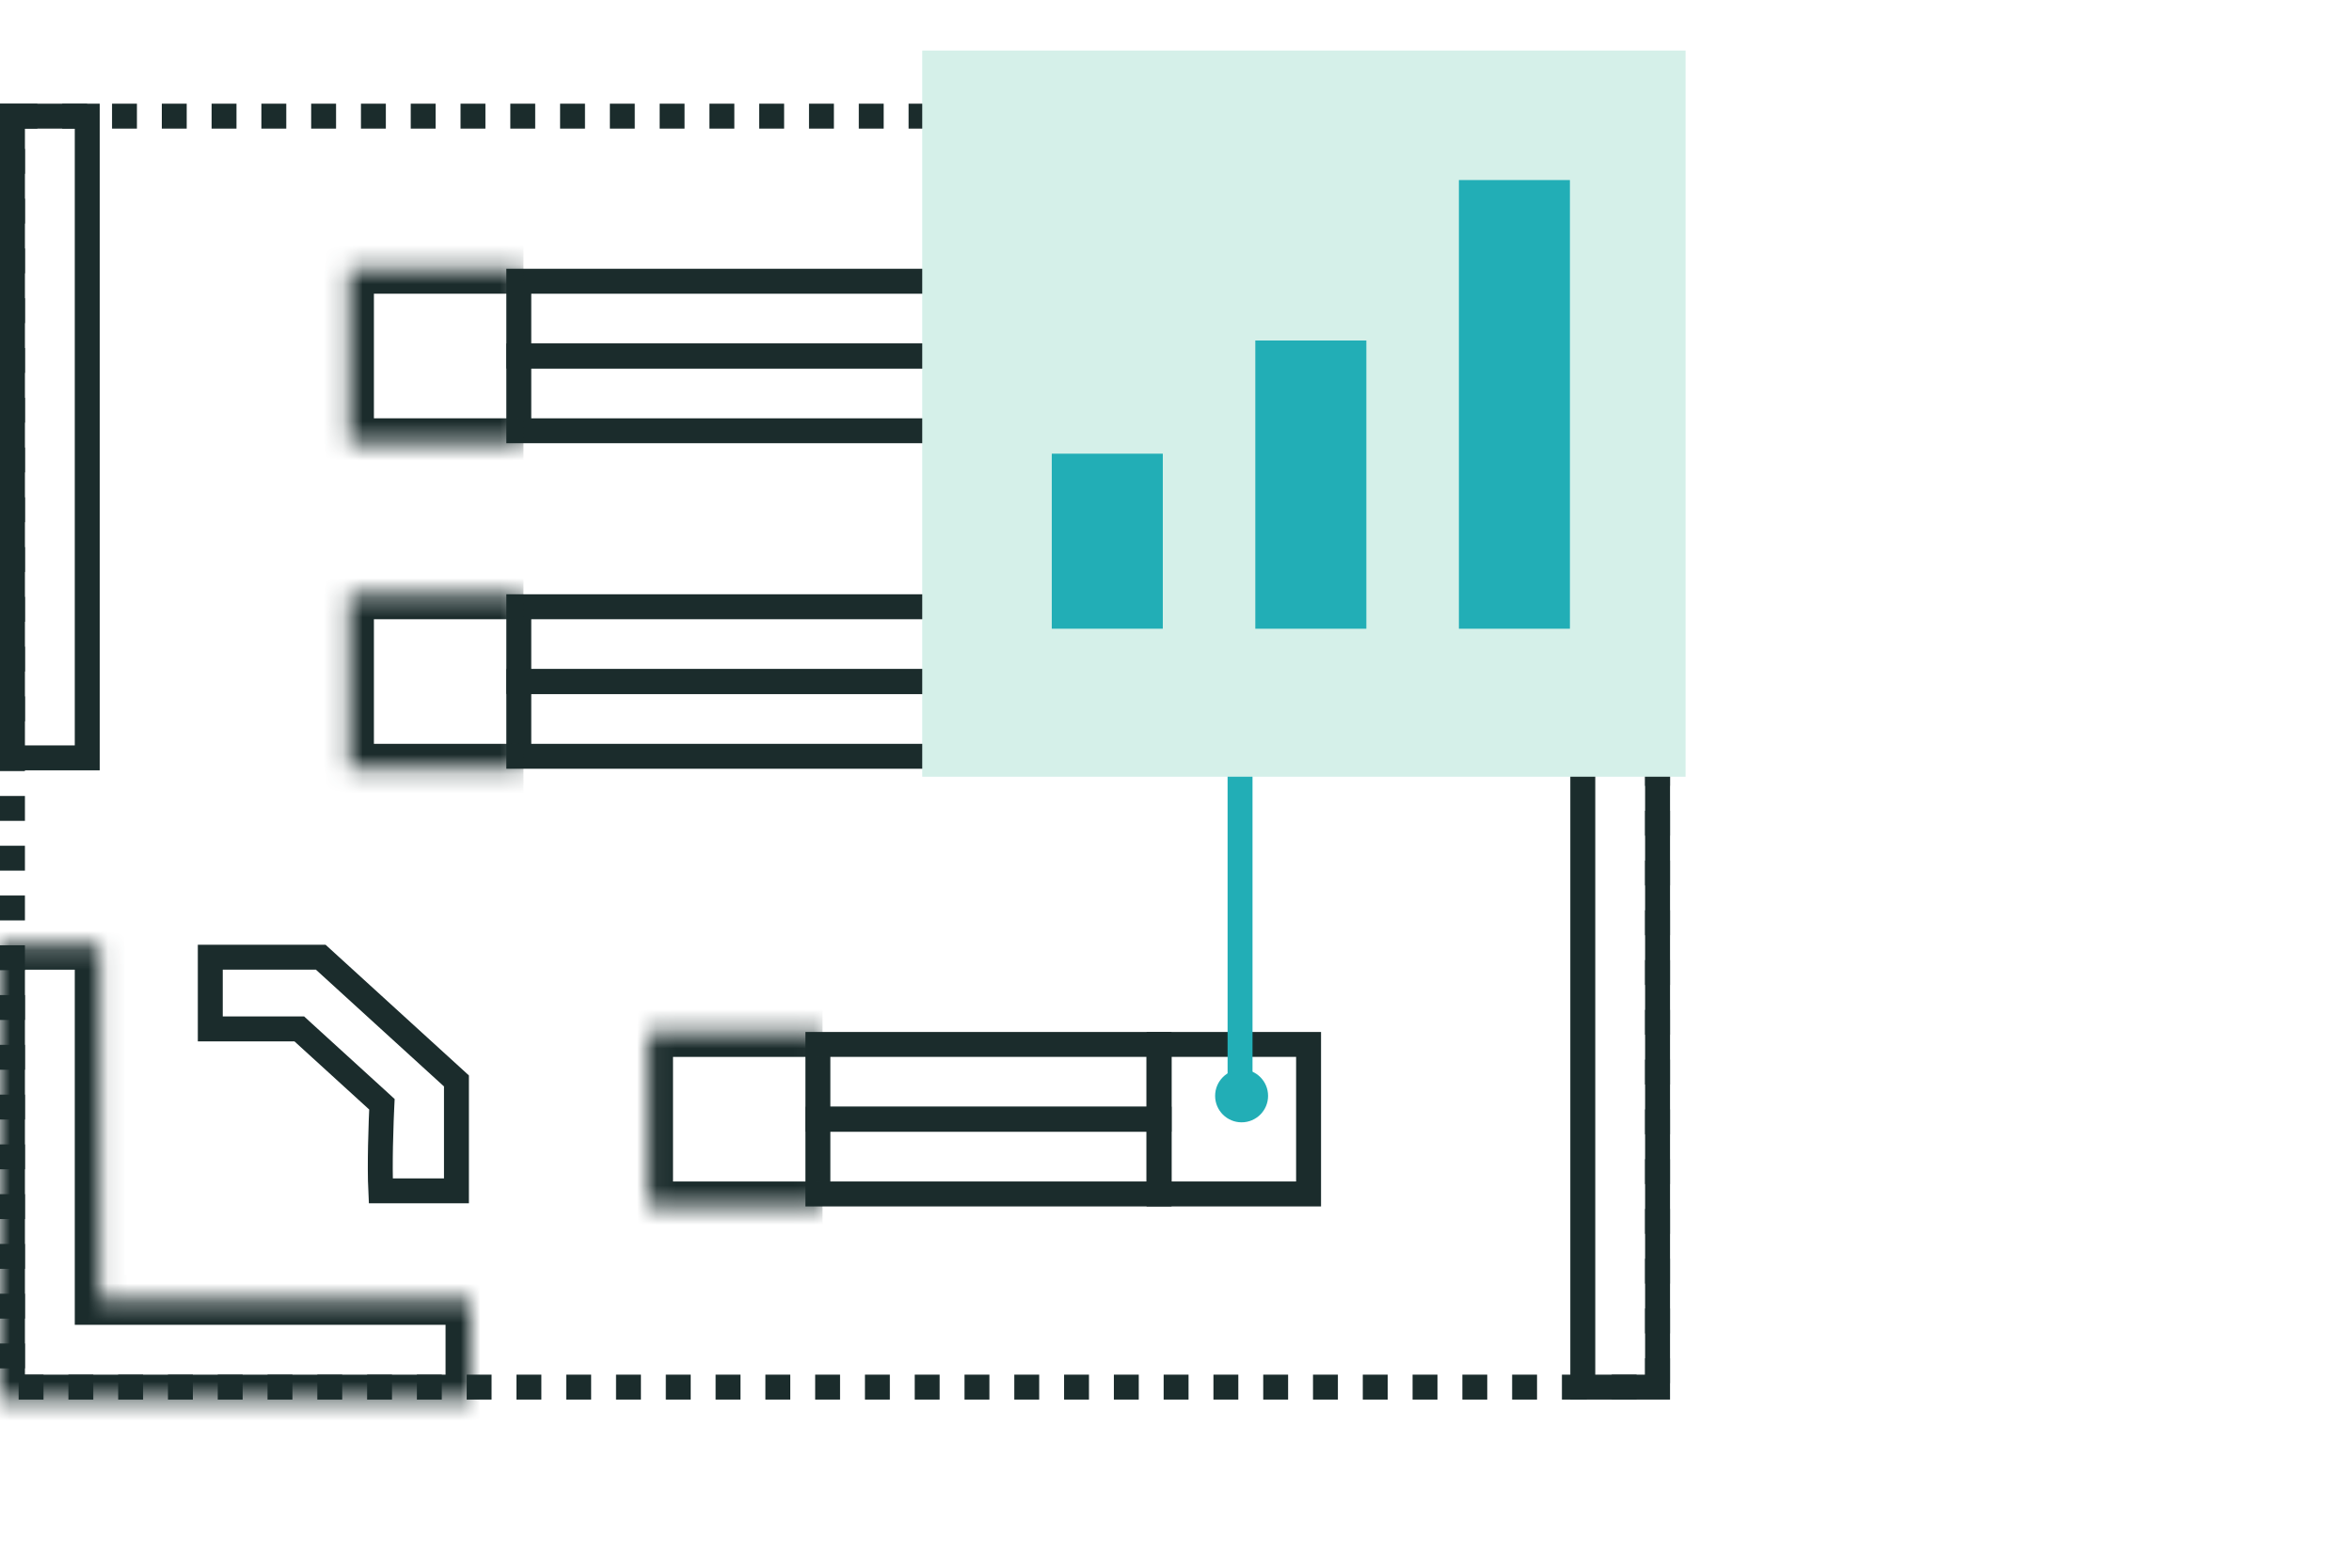 <svg xmlns="http://www.w3.org/2000/svg" fill="none" viewBox="0 0 120 80" height="80" width="120">
<rect stroke-dasharray="1.27 1.27" stroke-width="1.272" stroke="#1B2C2C" height="64.858" width="83.933" y="5.927" x="0.636"></rect>
<rect stroke-width="1.272" stroke="#1B2C2C" height="32.747" width="3.815" y="5.927" x="0.636"></rect>
<rect stroke-width="1.272" stroke="#1B2C2C" height="64.858" width="3.815" y="5.927" x="80.755"></rect>
<rect stroke-width="1.272" stroke="#1B2C2C" transform="rotate(90 59.136 30.964)" height="32.667" width="3.815" y="30.964" x="59.136"></rect>
<rect stroke-width="1.272" stroke="#1B2C2C" transform="rotate(90 59.136 34.779)" height="32.667" width="3.815" y="34.779" x="59.136"></rect>
<mask fill="white" id="path-6-inside-1_1_3039">
<path d="M26.707 30.328L26.707 39.23L17.805 39.23L17.805 30.328L26.707 30.328Z"></path>
</mask>
<path mask="url(#path-6-inside-1_1_3039)" fill="#1B2C2C" d="M17.805 39.23L16.533 39.23L16.533 40.502L17.805 40.502L17.805 39.23ZM17.805 30.328L17.805 29.056L16.533 29.056L16.533 30.328L17.805 30.328ZM26.707 39.23L26.707 37.958L17.805 37.958L17.805 39.23L17.805 40.502L26.707 40.502L26.707 39.23ZM17.805 39.23L19.077 39.23L19.077 30.328L17.805 30.328L16.533 30.328L16.533 39.23L17.805 39.23ZM17.805 30.328L17.805 31.6L26.707 31.6L26.707 30.328L26.707 29.056L17.805 29.056L17.805 30.328Z"></path>
<rect stroke-width="1.272" stroke="#1B2C2C" transform="rotate(90 59.136 14.352)" height="32.667" width="3.815" y="14.352" x="59.136"></rect>
<rect stroke-width="1.272" stroke="#1B2C2C" transform="rotate(90 59.136 18.167)" height="32.667" width="3.815" y="18.167" x="59.136"></rect>
<mask fill="white" id="path-10-inside-2_1_3039">
<path d="M26.707 13.716L26.707 22.618L17.805 22.618L17.805 13.716L26.707 13.716Z"></path>
</mask>
<path mask="url(#path-10-inside-2_1_3039)" fill="#1B2C2C" d="M17.805 22.618L16.533 22.618L16.533 23.89L17.805 23.89L17.805 22.618ZM17.805 13.716L17.805 12.444L16.533 12.444L16.533 13.716L17.805 13.716ZM26.707 22.618L26.707 21.346L17.805 21.346L17.805 22.618L17.805 23.89L26.707 23.89L26.707 22.618ZM17.805 22.618L19.077 22.618L19.077 13.716L17.805 13.716L16.533 13.716L16.533 22.618L17.805 22.618ZM17.805 13.716L17.805 14.988L26.707 14.988L26.707 13.716L26.707 12.444L17.805 12.444L17.805 13.716Z"></path>
<rect stroke-width="1.272" stroke="#1B2C2C" transform="rotate(90 66.766 14.352)" height="7.63" width="7.63" y="14.352" x="66.766"></rect>
<rect stroke-width="1.272" stroke="#1B2C2C" transform="rotate(90 59.136 53.298)" height="17.407" width="3.815" y="53.298" x="59.136"></rect>
<rect stroke-width="1.272" stroke="#1B2C2C" transform="rotate(90 59.136 57.113)" height="17.407" width="3.815" y="57.113" x="59.136"></rect>
<mask fill="white" id="path-15-inside-3_1_3039">
<path d="M41.967 52.662L41.967 61.564L33.065 61.564L33.065 52.662L41.967 52.662Z"></path>
</mask>
<path mask="url(#path-15-inside-3_1_3039)" fill="#1B2C2C" d="M33.065 61.564L31.793 61.564L31.793 62.836L33.065 62.836L33.065 61.564ZM33.065 52.662L33.065 51.39L31.793 51.39L31.793 52.662L33.065 52.662ZM41.967 61.564L41.967 60.292L33.065 60.292L33.065 61.564L33.065 62.836L41.967 62.836L41.967 61.564ZM33.065 61.564L34.337 61.564L34.337 52.662L33.065 52.662L31.793 52.662L31.793 61.564L33.065 61.564ZM33.065 52.662L33.065 53.934L41.967 53.934L41.967 52.662L41.967 51.39L33.065 51.39L33.065 52.662Z"></path>
<rect stroke-width="1.272" stroke="#1B2C2C" transform="rotate(90 66.764 53.298)" height="7.63" width="7.63" y="53.298" x="66.764"></rect>
<rect stroke-width="1.272" stroke="#1B2C2C" transform="rotate(90 66.764 30.964)" height="7.63" width="7.63" y="30.964" x="66.764"></rect>
<mask fill="white" id="path-19-inside-4_1_3039">
<path d="M5.087 66.334H24.004V71.421H0V48.212H5.087V66.334Z"></path>
</mask>
<path mask="url(#path-19-inside-4_1_3039)" fill="#1B2C2C" d="M5.087 66.334H3.815V67.606H5.087V66.334ZM24.004 66.334H25.276V65.062H24.004V66.334ZM24.004 71.421V72.693H25.276V71.421H24.004ZM0 71.421H-1.272V72.693H0V71.421ZM0 48.212V46.94H-1.272V48.212H0ZM5.087 48.212H6.359V46.94H5.087V48.212ZM5.087 66.334V67.606H24.004V66.334V65.062H5.087V66.334ZM24.004 66.334H22.732V71.421H24.004H25.276V66.334H24.004ZM24.004 71.421V70.149H0V71.421V72.693H24.004V71.421ZM0 71.421H1.272V48.212H0H-1.272V71.421H0ZM0 48.212V49.484H5.087V48.212V46.94H0V48.212ZM5.087 48.212H3.815V66.334H5.087H6.359V48.212H5.087Z"></path>
<path stroke-width="1.272" stroke="#1B2C2C" d="M16.364 48.847L23.288 55.161V60.77H19.427C19.395 60.107 19.398 59.255 19.413 58.481C19.423 57.979 19.438 57.52 19.45 57.188C19.456 57.021 19.462 56.887 19.466 56.794C19.468 56.748 19.47 56.712 19.471 56.688C19.471 56.675 19.471 56.665 19.472 56.659V56.65L19.486 56.352L19.266 56.15L15.45 52.671L15.269 52.505H10.729V48.847H16.364Z"></path>
<path stroke-width="1.272" stroke="#22AEB6" d="M63.268 39.31L63.268 55.88"></path>
<circle fill="#22AEB6" r="1.351" cy="55.922" cx="63.347"></circle>
<rect fill="#D5F0E9" transform="translate(47.053 2.579)" height="37.058" width="38.946"></rect>
<rect fill="#22AEB6" height="8.931" width="5.665" y="23.152" x="53.662"></rect>
<rect fill="#22AEB6" height="14.708" width="5.665" y="17.376" x="64.047"></rect>
<rect fill="#22AEB6" height="22.896" width="5.665" y="9.188" x="74.433"></rect>
</svg>
